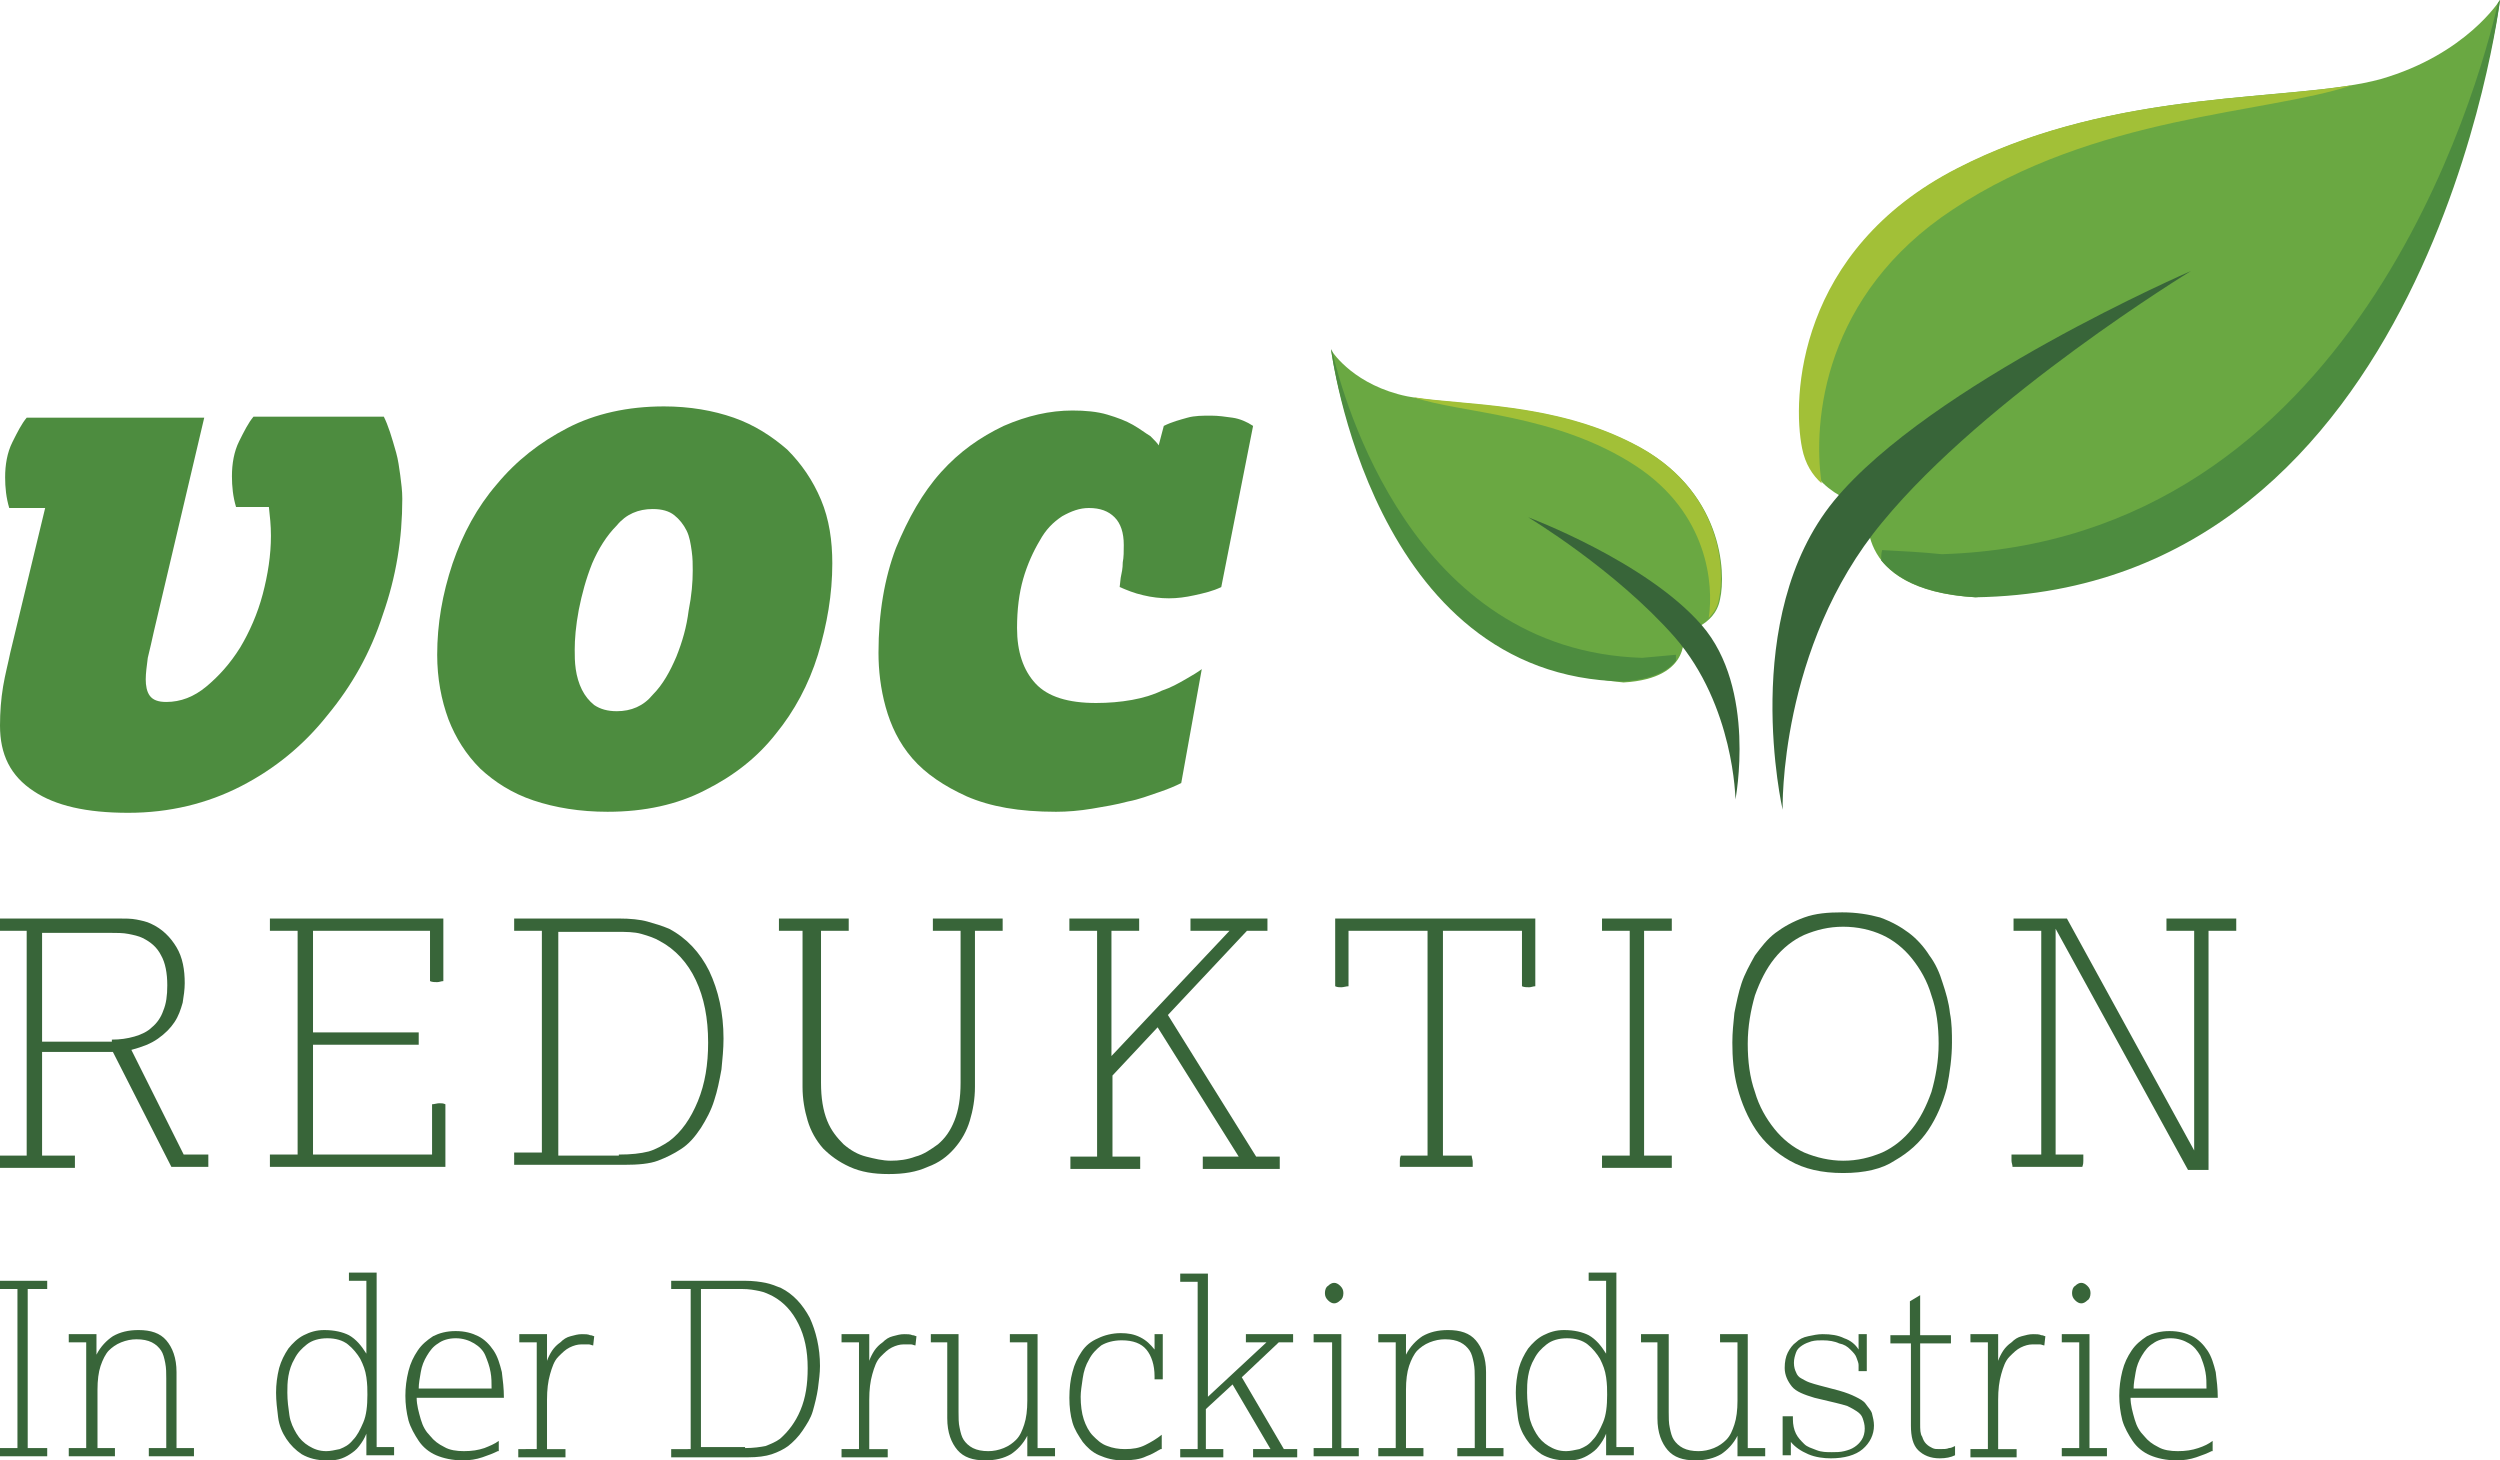 <?xml version="1.0" encoding="utf-8"?>
<!-- Generator: Adobe Illustrator 19.2.1, SVG Export Plug-In . SVG Version: 6.00 Build 0)  -->
<svg version="1.1" id="Ebene_1" xmlns="http://www.w3.org/2000/svg" xmlns:xlink="http://www.w3.org/1999/xlink" x="0px" y="0px"
	 width="243.6px" height="142.3px" viewBox="0 0 243.6 142.3" style="enable-background:new 0 0 243.6 142.3;" xml:space="preserve"
	>
<style type="text/css">
	.st0{fill:#4D8C3F;}
	.st1{fill:#386539;}
	.st2{fill:#6AA842;}
	.st3{fill:#A2C037;}
</style>
<g>
	<path class="st0" d="M4.4,49.5H0.9c-0.3-1-0.4-2-0.4-3c0-1.2,0.2-2.4,0.7-3.4c0.5-1,0.9-1.8,1.4-2.4h17.3L15,61.5
		c-0.2,0.9-0.4,1.8-0.6,2.6c-0.1,0.8-0.2,1.5-0.2,2.1c0,0.6,0.1,1.2,0.4,1.6c0.3,0.4,0.8,0.6,1.6,0.6c1.4,0,2.7-0.5,3.9-1.5
		c1.2-1,2.3-2.2,3.3-3.8c0.9-1.5,1.7-3.3,2.2-5.2c0.5-1.9,0.8-3.8,0.8-5.7c0-1-0.1-1.9-0.2-2.8H23c-0.3-1-0.4-2-0.4-3
		c0-1.2,0.2-2.4,0.7-3.4c0.5-1,0.9-1.8,1.4-2.4h12.7c0.2,0.4,0.4,0.9,0.6,1.5c0.2,0.6,0.4,1.3,0.6,2c0.2,0.7,0.3,1.5,0.4,2.2
		c0.1,0.8,0.2,1.5,0.2,2.3c0,3.9-0.6,7.6-1.9,11.3c-1.2,3.7-3,6.9-5.4,9.8c-2.3,2.9-5.1,5.2-8.4,6.9c-3.3,1.7-7,2.6-11,2.6
		c-4.1,0-7.1-0.7-9.2-2.1C1,75.6,0,73.5,0,70.7c0-1.3,0.1-2.6,0.3-3.8c0.2-1.2,0.5-2.3,0.7-3.3L4.4,49.5z"/>
	<path class="st0" d="M42.6,63.8c0-3,0.5-5.9,1.5-8.9c1-2.9,2.4-5.5,4.3-7.7c1.9-2.3,4.2-4.1,6.9-5.5c2.7-1.4,5.9-2.1,9.4-2.1
		c2.5,0,4.8,0.4,6.8,1.1c2,0.7,3.7,1.8,5.2,3.1c1.4,1.4,2.5,3,3.3,4.9c0.8,1.9,1.1,4,1.1,6.2c0,3-0.5,5.9-1.4,8.9
		c-0.9,2.9-2.3,5.5-4.1,7.7c-1.8,2.3-4.1,4.1-6.9,5.5c-2.7,1.4-5.9,2.1-9.5,2.1c-2.7,0-5.1-0.4-7.2-1.1c-2.1-0.7-3.8-1.8-5.2-3.1
		c-1.4-1.4-2.4-3-3.1-4.8C43,68.2,42.6,66.1,42.6,63.8z M60.1,69.3c1.4,0,2.6-0.5,3.5-1.6c1-1,1.7-2.3,2.3-3.7
		c0.6-1.5,1-2.9,1.2-4.5c0.3-1.5,0.4-2.8,0.4-3.9c0-0.6,0-1.2-0.1-1.9c-0.1-0.7-0.2-1.4-0.5-2c-0.3-0.6-0.7-1.1-1.2-1.5
		c-0.5-0.4-1.2-0.6-2.1-0.6c-1.4,0-2.6,0.5-3.5,1.6c-1,1-1.8,2.3-2.4,3.7c-0.6,1.5-1,3-1.3,4.5c-0.3,1.6-0.4,2.9-0.4,3.9
		c0,0.6,0,1.2,0.1,1.9c0.1,0.7,0.3,1.4,0.6,2c0.3,0.6,0.7,1.1,1.2,1.5C58.5,69.1,59.2,69.3,60.1,69.3z"/>
	<path class="st0" d="M115.1,76.3c-0.6,0.3-1.3,0.6-2.2,0.9c-0.9,0.3-1.9,0.7-3,0.9c-1.1,0.3-2.3,0.5-3.5,0.7
		c-1.2,0.2-2.4,0.3-3.5,0.3c-3.6,0-6.4-0.5-8.7-1.5c-2.2-1-4-2.2-5.3-3.7c-1.3-1.5-2.1-3.2-2.6-5c-0.5-1.8-0.7-3.6-0.7-5.3
		c0-3.9,0.6-7.3,1.7-10.2c1.2-2.9,2.6-5.4,4.4-7.4c1.8-2,3.8-3.4,6.1-4.5c2.3-1,4.5-1.5,6.7-1.5c1.2,0,2.4,0.1,3.4,0.4
		c1,0.3,1.8,0.6,2.5,1c0.7,0.4,1.2,0.8,1.7,1.1c0.4,0.4,0.7,0.7,0.8,0.9l0.5-1.9c0.8-0.4,1.6-0.6,2.3-0.8s1.5-0.2,2.3-0.2
		c0.7,0,1.4,0.1,2.1,0.2c0.7,0.1,1.4,0.4,2,0.8l-3.1,15.7c-0.8,0.4-1.7,0.6-2.6,0.8c-0.9,0.2-1.7,0.3-2.5,0.3
		c-0.8,0-1.7-0.1-2.5-0.3c-0.9-0.2-1.6-0.5-2.3-0.8l0.1-0.9c0.1-0.5,0.2-0.9,0.2-1.5c0.1-0.5,0.1-1.1,0.1-1.7c0-1.2-0.3-2.1-0.9-2.7
		c-0.6-0.6-1.4-0.9-2.5-0.9c-0.9,0-1.7,0.3-2.6,0.8c-0.9,0.6-1.6,1.3-2.2,2.4c-0.6,1-1.2,2.3-1.6,3.7c-0.4,1.4-0.6,3-0.6,4.8
		c0,2.3,0.6,4.1,1.8,5.4c1.2,1.3,3.2,1.9,5.9,1.9c1.2,0,2.4-0.1,3.5-0.3c1.1-0.2,2.1-0.5,2.9-0.9c0.9-0.3,1.6-0.7,2.3-1.1
		c0.7-0.4,1.2-0.7,1.6-1L115.1,76.3z"/>
</g>
<g>
	<path class="st1" d="M2.6,112.6V90.7H0c0-0.1,0-0.2,0-0.3c0-0.1,0-0.2,0-0.3c0-0.1,0-0.2,0-0.3s0-0.2,0-0.3h11.5
		c0.7,0,1.3,0,1.8,0.1c0.5,0.1,1,0.2,1.4,0.4c1.1,0.5,1.9,1.3,2.5,2.3c0.6,1,0.8,2.2,0.8,3.5c0,0.6-0.1,1.3-0.2,1.9
		c-0.2,0.7-0.4,1.3-0.8,1.9c-0.4,0.6-0.9,1.1-1.6,1.6s-1.5,0.8-2.6,1.1l5.1,10.2h2.4c0,0.1,0,0.2,0,0.3c0,0.1,0,0.2,0,0.3
		c0,0.1,0,0.2,0,0.3c0,0.1,0,0.2,0,0.3h-3.6L11,102.5H4.1v10.1h3.2c0,0.1,0,0.2,0,0.3c0,0.1,0,0.2,0,0.3c0,0.1,0,0.2,0,0.3
		c0,0.1,0,0.2,0,0.3H0c0-0.1,0-0.2,0-0.3c0-0.1,0-0.2,0-0.3c0-0.1,0-0.2,0-0.3c0-0.1,0-0.2,0-0.3H2.6z M10.9,101.3
		c0.8,0,1.5-0.1,2.2-0.3c0.7-0.2,1.3-0.5,1.7-0.9c0.5-0.4,0.9-1,1.1-1.6c0.3-0.7,0.4-1.5,0.4-2.5c0-1.2-0.2-2.2-0.6-2.9
		c-0.4-0.8-1-1.3-1.8-1.7c-0.4-0.2-0.9-0.3-1.4-0.4c-0.5-0.1-1.1-0.1-1.7-0.1H4.1v10.6H10.9z"/>
	<path class="st1" d="M29,112.6V90.7h-2.7c0-0.1,0-0.2,0-0.3c0-0.1,0-0.2,0-0.3c0-0.1,0-0.2,0-0.3s0-0.2,0-0.3h16.9v6.1
		c-0.2,0-0.4,0.1-0.6,0.1c-0.2,0-0.5,0-0.7-0.1v-4.9H30.5v9.9h10.3c0,0.1,0,0.2,0,0.3c0,0.1,0,0.2,0,0.3s0,0.2,0,0.3
		c0,0.1,0,0.2,0,0.3H30.5v10.7h11.6v-4.9c0.2,0,0.5-0.1,0.7-0.1c0.2,0,0.4,0,0.6,0.1v6.1H26.3c0-0.1,0-0.2,0-0.3c0-0.1,0-0.2,0-0.3
		c0-0.1,0-0.2,0-0.3c0-0.1,0-0.2,0-0.3H29z"/>
	<path class="st1" d="M52.8,112.6V90.7h-2.7c0-0.1,0-0.2,0-0.3c0-0.1,0-0.2,0-0.3c0-0.1,0-0.2,0-0.3s0-0.2,0-0.3h10.2
		c1.1,0,2.1,0.1,2.8,0.3s1.4,0.4,2.1,0.7c1.7,0.9,3,2.3,3.9,4.1c0.9,1.9,1.4,4.1,1.4,6.6c0,1-0.1,2-0.2,3c-0.2,1.1-0.4,2.1-0.7,3
		c-0.3,1-0.8,1.9-1.3,2.7c-0.6,0.9-1.2,1.6-2,2.1c-0.6,0.4-1.4,0.8-2.2,1.1c-0.8,0.3-1.9,0.4-3.3,0.4H50.1c0-0.1,0-0.2,0-0.3
		c0-0.1,0-0.2,0-0.3c0-0.1,0-0.2,0-0.3c0-0.1,0-0.2,0-0.3H52.8z M60.3,112.5c1.2,0,2.1-0.1,2.9-0.3c0.7-0.2,1.4-0.6,2-1
		c1.2-0.9,2.1-2.2,2.8-3.9c0.7-1.7,1-3.6,1-5.7c0-2.4-0.4-4.4-1.2-6.1c-0.8-1.7-2-3-3.5-3.8c-0.5-0.3-1.1-0.5-1.8-0.7
		c-0.7-0.2-1.5-0.2-2.4-0.2h-5.7v21.8H60.3z"/>
	<path class="st1" d="M78.6,90.7h-2.7c0-0.1,0-0.2,0-0.3c0-0.1,0-0.2,0-0.3c0-0.1,0-0.2,0-0.3s0-0.2,0-0.3h6.8c0,0.1,0,0.2,0,0.3
		c0,0.1,0,0.2,0,0.3c0,0.1,0,0.2,0,0.3c0,0.1,0,0.2,0,0.3h-2.7v14.8c0,1.5,0.2,2.7,0.6,3.7c0.4,1,1,1.7,1.6,2.3
		c0.7,0.6,1.4,1,2.2,1.2c0.8,0.2,1.6,0.4,2.4,0.4c0.8,0,1.6-0.1,2.4-0.4c0.8-0.2,1.5-0.7,2.2-1.2c0.7-0.6,1.2-1.3,1.6-2.3
		c0.4-1,0.6-2.2,0.6-3.7V90.7h-2.7c0-0.1,0-0.2,0-0.3c0-0.1,0-0.2,0-0.3c0-0.1,0-0.2,0-0.3s0-0.2,0-0.3h6.8c0,0.1,0,0.2,0,0.3
		c0,0.1,0,0.2,0,0.3c0,0.1,0,0.2,0,0.3c0,0.1,0,0.2,0,0.3h-2.7v15.2c0,1.2-0.2,2.3-0.5,3.3c-0.3,1-0.8,1.9-1.5,2.7
		c-0.7,0.8-1.5,1.4-2.6,1.8c-1.1,0.5-2.3,0.7-3.8,0.7c-1.5,0-2.7-0.2-3.8-0.7c-1.1-0.5-1.9-1.1-2.6-1.8c-0.7-0.8-1.2-1.7-1.5-2.7
		c-0.3-1-0.5-2.1-0.5-3.3V90.7z"/>
	<path class="st1" d="M106.9,112.6V90.7h-2.7c0-0.1,0-0.2,0-0.3c0-0.1,0-0.2,0-0.3c0-0.1,0-0.2,0-0.3s0-0.2,0-0.3h6.8
		c0,0.1,0,0.2,0,0.3c0,0.1,0,0.2,0,0.3c0,0.1,0,0.2,0,0.3c0,0.1,0,0.2,0,0.3h-2.7v12.2l11.5-12.2H116c0-0.1,0-0.2,0-0.3
		c0-0.1,0-0.2,0-0.3c0-0.1,0-0.2,0-0.3c0-0.1,0-0.2,0-0.3h7.5c0,0.1,0,0.2,0,0.3c0,0.1,0,0.2,0,0.3c0,0.1,0,0.2,0,0.3
		c0,0.1,0,0.2,0,0.3h-2l-7.7,8.2l8.6,13.8h2.3c0,0.1,0,0.2,0,0.3c0,0.1,0,0.2,0,0.3c0,0.1,0,0.2,0,0.3c0,0.1,0,0.2,0,0.3h-7.5
		c0-0.1,0-0.2,0-0.3c0-0.1,0-0.2,0-0.3c0-0.1,0-0.2,0-0.3c0-0.1,0-0.2,0-0.3h3.5l-7.9-12.6l-4.4,4.7v7.9h2.7c0,0.1,0,0.2,0,0.3
		c0,0.1,0,0.2,0,0.3c0,0.1,0,0.2,0,0.3c0,0.1,0,0.2,0,0.3h-6.8c0-0.1,0-0.2,0-0.3c0-0.1,0-0.2,0-0.3c0-0.1,0-0.2,0-0.3
		c0-0.1,0-0.2,0-0.3H106.9z"/>
	<path class="st1" d="M139.1,112.6V90.7h-7.7v5.4c-0.2,0-0.5,0.1-0.7,0.1c-0.2,0-0.4,0-0.6-0.1v-6.6h19.5v6.6
		c-0.2,0-0.4,0.1-0.6,0.1c-0.2,0-0.5,0-0.7-0.1v-5.4h-7.7v21.9h2.8c0,0.2,0.1,0.4,0.1,0.6c0,0.1,0,0.2,0,0.3c0,0.1,0,0.2,0,0.2h-7.1
		c0-0.1,0-0.2,0-0.2c0-0.1,0-0.2,0-0.3c0-0.2,0-0.4,0.1-0.6H139.1z"/>
	<path class="st1" d="M158.8,112.6V90.7h-2.7c0-0.1,0-0.2,0-0.3c0-0.1,0-0.2,0-0.3c0-0.1,0-0.2,0-0.3s0-0.2,0-0.3h6.8
		c0,0.1,0,0.2,0,0.3c0,0.1,0,0.2,0,0.3c0,0.1,0,0.2,0,0.3c0,0.1,0,0.2,0,0.3h-2.7v21.9h2.7c0,0.1,0,0.2,0,0.3c0,0.1,0,0.2,0,0.3
		c0,0.1,0,0.2,0,0.3c0,0.1,0,0.2,0,0.3h-6.8c0-0.1,0-0.2,0-0.3c0-0.1,0-0.2,0-0.3c0-0.1,0-0.2,0-0.3c0-0.1,0-0.2,0-0.3H158.8z"/>
	<path class="st1" d="M179.6,114.3c-2.1,0-3.8-0.4-5.2-1.2c-1.4-0.8-2.5-1.8-3.3-3c-0.8-1.2-1.4-2.6-1.8-4.1c-0.4-1.5-0.5-3-0.5-4.4
		c0-1,0.1-1.9,0.2-2.9c0.2-1,0.4-2,0.7-2.9c0.3-0.9,0.8-1.8,1.3-2.7c0.6-0.8,1.2-1.6,2-2.2c0.8-0.6,1.7-1.1,2.8-1.5
		c1.1-0.4,2.3-0.5,3.7-0.5s2.6,0.2,3.7,0.5c1.1,0.4,2,0.9,2.8,1.5c0.8,0.6,1.5,1.4,2,2.2c0.6,0.8,1,1.7,1.3,2.7
		c0.3,0.9,0.6,1.9,0.7,2.9c0.2,1,0.2,2,0.2,2.9c0,1.4-0.2,2.9-0.5,4.4c-0.4,1.5-1,2.9-1.8,4.1c-0.8,1.2-1.9,2.2-3.3,3
		C183.4,113.9,181.7,114.3,179.6,114.3z M179.6,113.1c1.4,0,2.6-0.3,3.8-0.8c1.1-0.5,2.1-1.3,2.9-2.3c0.8-1,1.4-2.2,1.9-3.6
		c0.4-1.4,0.7-3,0.7-4.7c0-1.7-0.2-3.3-0.7-4.7c-0.4-1.4-1.1-2.6-1.9-3.6c-0.8-1-1.8-1.8-2.9-2.3c-1.1-0.5-2.4-0.8-3.8-0.8
		s-2.6,0.3-3.8,0.8c-1.1,0.5-2.1,1.3-2.9,2.3c-0.8,1-1.4,2.2-1.9,3.6c-0.4,1.4-0.7,3-0.7,4.7c0,1.7,0.2,3.3,0.7,4.7
		c0.4,1.4,1.1,2.6,1.9,3.6c0.8,1,1.8,1.8,2.9,2.3C177,112.8,178.3,113.1,179.6,113.1z"/>
	<path class="st1" d="M198.9,112.6V90.7h-2.7c0-0.1,0-0.2,0-0.3c0-0.1,0-0.2,0-0.3c0-0.1,0-0.2,0-0.3c0-0.1,0-0.2,0-0.3h5.2
		l12.4,22.6V90.7h-2.7c0-0.1,0-0.2,0-0.3c0-0.1,0-0.2,0-0.3c0-0.1,0-0.2,0-0.3c0-0.1,0-0.2,0-0.3h6.8c0,0.1,0,0.2,0,0.3
		c0,0.1,0,0.2,0,0.3c0,0.1,0,0.2,0,0.3c0,0.1,0,0.2,0,0.3h-2.7V114h-2l-12.9-23.5v22h2.7c0,0.1,0,0.2,0,0.3c0,0.1,0,0.2,0,0.3
		c0,0.2,0,0.3-0.1,0.6h-6.8c0-0.2-0.1-0.4-0.1-0.6c0-0.1,0-0.2,0-0.3c0-0.1,0-0.2,0-0.3H198.9z"/>
	<path class="st1" d="M1.7,141.1v-15.5h-1.9c0-0.1,0-0.1,0-0.2c0-0.1,0-0.1,0-0.2c0-0.1,0-0.1,0-0.2c0-0.1,0-0.1,0-0.2h4.8
		c0,0.1,0,0.1,0,0.2c0,0.1,0,0.1,0,0.2c0,0.1,0,0.1,0,0.2c0,0.1,0,0.1,0,0.2H2.7v15.5h1.9c0,0.1,0,0.1,0,0.2c0,0.1,0,0.1,0,0.2
		c0,0.1,0,0.1,0,0.2c0,0.1,0,0.1,0,0.2h-4.8c0-0.1,0-0.1,0-0.2c0-0.1,0-0.1,0-0.2c0-0.1,0-0.1,0-0.2c0-0.1,0-0.1,0-0.2H1.7z"/>
	<path class="st1" d="M8.4,141.1v-10.3H6.7c0-0.1,0-0.3,0-0.4c0-0.2,0-0.3,0-0.4h2.7v2c0.4-0.8,1-1.4,1.6-1.8
		c0.7-0.4,1.5-0.6,2.5-0.6c1.2,0,2.1,0.3,2.7,1c0.6,0.7,1,1.7,1,3.1v7.4h1.7c0,0.1,0,0.2,0,0.4c0,0.1,0,0.3,0,0.4h-4.4
		c0-0.1,0-0.3,0-0.4c0-0.2,0-0.3,0-0.4h1.7v-6.8c0-0.5,0-1-0.1-1.5c-0.1-0.5-0.2-0.9-0.4-1.2c-0.2-0.3-0.5-0.6-0.9-0.8
		c-0.4-0.2-0.9-0.3-1.5-0.3c-0.5,0-1,0.1-1.5,0.3c-0.5,0.2-0.9,0.5-1.2,0.8s-0.6,0.9-0.8,1.5c-0.2,0.6-0.3,1.4-0.3,2.3v5.7h1.7
		c0,0.1,0,0.2,0,0.4c0,0.1,0,0.3,0,0.4H6.7c0-0.1,0-0.3,0-0.4c0-0.2,0-0.3,0-0.4H8.4z"/>
	<path class="st1" d="M35.7,139.7c-0.2,0.5-0.4,0.8-0.7,1.2s-0.6,0.6-0.9,0.8c-0.3,0.2-0.7,0.4-1.1,0.5c-0.4,0.1-0.8,0.1-1.2,0.1
		c-0.9,0-1.7-0.2-2.4-0.6c-0.6-0.4-1.1-0.9-1.5-1.5c-0.4-0.6-0.7-1.3-0.8-2.1s-0.2-1.6-0.2-2.4c0-0.8,0.1-1.6,0.3-2.4
		c0.2-0.7,0.5-1.3,0.9-1.9c0.4-0.5,0.9-1,1.5-1.3c0.6-0.3,1.2-0.5,2-0.5c1,0,1.8,0.2,2.4,0.5c0.7,0.4,1.2,1,1.7,1.8v-7.1h-1.7
		c0-0.1,0-0.3,0-0.4c0-0.2,0-0.3,0-0.4h2.7v17h1.7c0,0.1,0,0.2,0,0.4c0,0.1,0,0.3,0,0.4h-2.7V139.7z M31.8,141.4
		c0.4,0,0.8-0.1,1.3-0.2c0.5-0.2,0.9-0.4,1.3-0.9c0.4-0.4,0.7-1,1-1.7c0.3-0.7,0.4-1.6,0.4-2.7c0-0.5,0-1-0.1-1.7s-0.3-1.2-0.6-1.8
		c-0.3-0.5-0.7-1-1.2-1.4c-0.5-0.4-1.2-0.6-2-0.6c-0.8,0-1.5,0.2-2,0.6c-0.5,0.4-0.9,0.8-1.2,1.4c-0.3,0.5-0.5,1.1-0.6,1.7
		c-0.1,0.6-0.1,1.1-0.1,1.6c0,0.8,0.1,1.5,0.2,2.2c0.1,0.7,0.4,1.3,0.7,1.8c0.3,0.5,0.7,0.9,1.2,1.2S31.1,141.4,31.8,141.4z"/>
	<path class="st1" d="M48.5,141.4c-0.4,0.2-0.9,0.4-1.5,0.6c-0.6,0.2-1.2,0.3-1.9,0.3c-1,0-1.9-0.2-2.6-0.5
		c-0.7-0.3-1.3-0.8-1.7-1.4s-0.8-1.3-1-2c-0.2-0.8-0.3-1.6-0.3-2.4c0-0.8,0.1-1.6,0.3-2.4c0.2-0.8,0.5-1.4,0.9-2
		c0.4-0.6,0.9-1,1.5-1.4c0.6-0.3,1.3-0.5,2.2-0.5c0.9,0,1.6,0.2,2.2,0.5c0.6,0.3,1.1,0.8,1.5,1.4c0.4,0.6,0.6,1.3,0.8,2.1
		c0.1,0.8,0.2,1.6,0.2,2.5h-8.5c0,0.7,0.2,1.4,0.4,2.1s0.5,1.2,0.9,1.6c0.4,0.5,0.8,0.8,1.4,1.1c0.5,0.3,1.2,0.4,1.9,0.4
		c0.8,0,1.4-0.1,2-0.3c0.5-0.2,1-0.4,1.4-0.7V141.4z M47.9,135.3c0-0.5,0-1.1-0.1-1.6c-0.1-0.6-0.3-1.1-0.5-1.6s-0.6-0.9-1.1-1.2
		s-1.1-0.5-1.8-0.5c-0.7,0-1.3,0.2-1.7,0.5c-0.5,0.3-0.8,0.7-1.1,1.2c-0.3,0.5-0.5,1-0.6,1.6c-0.1,0.6-0.2,1.1-0.2,1.6H47.9z"/>
	<path class="st1" d="M52.3,141.1v-10.3h-1.7c0-0.1,0-0.3,0-0.4c0-0.2,0-0.3,0-0.4h2.7v2.6c0.1-0.3,0.3-0.7,0.5-1
		c0.2-0.3,0.5-0.6,0.8-0.8c0.3-0.3,0.6-0.5,1-0.6s0.7-0.2,1.1-0.2c0.3,0,0.6,0,0.8,0.1c0.2,0,0.3,0.1,0.4,0.1l-0.1,0.9
		c-0.1,0-0.3-0.1-0.4-0.1c-0.1,0-0.4,0-0.8,0c-0.3,0-0.7,0.1-1.1,0.3c-0.4,0.2-0.7,0.5-1.1,0.9s-0.6,1-0.8,1.7
		c-0.2,0.7-0.3,1.5-0.3,2.5v4.8h1.8c0,0.1,0,0.2,0,0.4c0,0.1,0,0.3,0,0.4h-4.6c0-0.1,0-0.3,0-0.4c0-0.2,0-0.3,0-0.4H52.3z"/>
	<path class="st1" d="M67.3,141.1v-15.5h-1.9c0-0.1,0-0.1,0-0.2s0-0.1,0-0.2c0-0.1,0-0.1,0-0.2s0-0.1,0-0.2h7.2c0.8,0,1.5,0.1,2,0.2
		c0.5,0.1,1,0.3,1.5,0.5c1.2,0.6,2.1,1.6,2.8,2.9c0.6,1.3,1,2.9,1,4.7c0,0.7-0.1,1.4-0.2,2.2c-0.1,0.7-0.3,1.5-0.5,2.2
		c-0.2,0.7-0.6,1.3-1,1.9c-0.4,0.6-0.9,1.1-1.4,1.5c-0.4,0.3-1,0.6-1.6,0.8c-0.6,0.2-1.4,0.3-2.3,0.3h-7.5c0-0.1,0-0.1,0-0.2
		s0-0.1,0-0.2c0-0.1,0-0.1,0-0.2c0-0.1,0-0.1,0-0.2H67.3z M72.6,141.1c0.8,0,1.5-0.1,2-0.2c0.5-0.2,1-0.4,1.4-0.7
		c0.8-0.7,1.5-1.6,2-2.8c0.5-1.2,0.7-2.5,0.7-4.1c0-1.7-0.3-3.1-0.9-4.3c-0.6-1.2-1.4-2.1-2.5-2.7c-0.4-0.2-0.8-0.4-1.3-0.5
		c-0.5-0.1-1-0.2-1.7-0.2h-4v15.4H72.6z"/>
	<path class="st1" d="M83.7,141.1v-10.3H82c0-0.1,0-0.3,0-0.4c0-0.2,0-0.3,0-0.4h2.7v2.6c0.1-0.3,0.3-0.7,0.5-1
		c0.2-0.3,0.5-0.6,0.8-0.8c0.3-0.3,0.6-0.5,1-0.6s0.7-0.2,1.1-0.2c0.3,0,0.6,0,0.8,0.1c0.2,0,0.3,0.1,0.4,0.1l-0.1,0.9
		c-0.1,0-0.3-0.1-0.4-0.1c-0.1,0-0.4,0-0.8,0c-0.3,0-0.7,0.1-1.1,0.3c-0.4,0.2-0.7,0.5-1.1,0.9s-0.6,1-0.8,1.7
		c-0.2,0.7-0.3,1.5-0.3,2.5v4.8h1.8c0,0.1,0,0.2,0,0.4c0,0.1,0,0.3,0,0.4H82c0-0.1,0-0.3,0-0.4c0-0.2,0-0.3,0-0.4H83.7z"/>
	<path class="st1" d="M92.4,130.8h-1.7c0-0.1,0-0.3,0-0.4c0-0.2,0-0.3,0-0.4h2.7v7.6c0,0.5,0,1.1,0.1,1.5c0.1,0.5,0.2,0.9,0.4,1.2
		c0.2,0.3,0.5,0.6,0.9,0.8c0.4,0.2,0.9,0.3,1.5,0.3c0.5,0,1-0.1,1.5-0.3s0.9-0.5,1.2-0.8c0.4-0.4,0.6-0.9,0.8-1.5
		c0.2-0.6,0.3-1.4,0.3-2.3v-5.7h-1.7c0-0.1,0-0.3,0-0.4c0-0.2,0-0.3,0-0.4h2.7v11.1h1.7c0,0.1,0,0.2,0,0.4c0,0.2,0,0.3,0,0.4h-2.7
		v-2c-0.4,0.8-1,1.4-1.6,1.8c-0.7,0.4-1.5,0.6-2.5,0.6c-1.2,0-2.1-0.3-2.7-1c-0.6-0.7-1-1.7-1-3.1V130.8z"/>
	<path class="st1" d="M113.1,141.2c-0.4,0.2-0.8,0.5-1.4,0.7c-0.6,0.3-1.4,0.4-2.3,0.4c-0.9,0-1.6-0.2-2.3-0.5s-1.2-0.8-1.6-1.3
		c-0.4-0.6-0.8-1.2-1-1.9c-0.2-0.7-0.3-1.5-0.3-2.4c0-0.9,0.1-1.8,0.3-2.5c0.2-0.8,0.5-1.4,0.9-2c0.4-0.6,0.9-1,1.6-1.3
		c0.6-0.3,1.4-0.5,2.2-0.5c0.7,0,1.3,0.1,1.9,0.4s1,0.7,1.4,1.2V130c0.1,0,0.3,0,0.4,0c0.1,0,0.3,0,0.4,0v4.4c-0.2,0-0.3,0-0.4,0
		c-0.2,0-0.3,0-0.4,0v-0.3c0-1.1-0.3-2-0.8-2.6c-0.5-0.6-1.3-0.9-2.4-0.9c-0.8,0-1.5,0.2-2,0.5c-0.5,0.4-0.9,0.8-1.2,1.4
		c-0.3,0.5-0.5,1.1-0.6,1.8c-0.1,0.7-0.2,1.3-0.2,1.8c0,0.8,0.1,1.6,0.3,2.2c0.2,0.6,0.5,1.2,0.9,1.6c0.4,0.4,0.8,0.8,1.4,1
		c0.5,0.2,1.1,0.3,1.7,0.3c0.8,0,1.4-0.1,2-0.4s1.1-0.6,1.6-1V141.2z"/>
	<path class="st1" d="M116.7,141.1v-16.2H115c0-0.1,0-0.3,0-0.4c0-0.2,0-0.3,0-0.4h2.7v12l5.7-5.3h-2c0-0.1,0-0.2,0-0.4
		c0-0.1,0-0.3,0-0.4h4.6c0,0.1,0,0.3,0,0.4c0,0.2,0,0.3,0,0.4h-1.4l-3.6,3.4l4.1,7h1.3c0,0.1,0,0.2,0,0.4c0,0.1,0,0.3,0,0.4h-4.3
		c0-0.1,0-0.3,0-0.4c0-0.2,0-0.3,0-0.4h1.7l-3.7-6.3l-2.6,2.4v3.9h1.7c0,0.1,0,0.2,0,0.4c0,0.1,0,0.3,0,0.4H115c0-0.1,0-0.3,0-0.4
		c0-0.2,0-0.3,0-0.4H116.7z"/>
	<path class="st1" d="M129.8,141.1v-10.3H128c0-0.1,0-0.3,0-0.4c0-0.2,0-0.3,0-0.4h2.7v11.1h1.7c0,0.1,0,0.2,0,0.4
		c0,0.1,0,0.3,0,0.4H128c0-0.1,0-0.3,0-0.4c0-0.2,0-0.3,0-0.4H129.8z M130,127c-0.2,0-0.4-0.1-0.6-0.3c-0.2-0.2-0.3-0.4-0.3-0.7
		c0-0.3,0.1-0.6,0.3-0.7c0.2-0.2,0.4-0.3,0.6-0.3c0.2,0,0.4,0.1,0.6,0.3c0.2,0.2,0.3,0.4,0.3,0.7c0,0.3-0.1,0.6-0.3,0.7
		C130.4,126.9,130.2,127,130,127z"/>
	<path class="st1" d="M136,141.1v-10.3h-1.7c0-0.1,0-0.3,0-0.4c0-0.2,0-0.3,0-0.4h2.7v2c0.4-0.8,1-1.4,1.6-1.8
		c0.7-0.4,1.5-0.6,2.5-0.6c1.2,0,2.1,0.3,2.7,1c0.6,0.7,1,1.7,1,3.1v7.4h1.7c0,0.1,0,0.2,0,0.4c0,0.1,0,0.3,0,0.4H142
		c0-0.1,0-0.3,0-0.4c0-0.2,0-0.3,0-0.4h1.7v-6.8c0-0.5,0-1-0.1-1.5c-0.1-0.5-0.2-0.9-0.4-1.2c-0.2-0.3-0.5-0.6-0.9-0.8
		c-0.4-0.2-0.9-0.3-1.5-0.3c-0.5,0-1,0.1-1.5,0.3c-0.5,0.2-0.9,0.5-1.2,0.8s-0.6,0.9-0.8,1.5c-0.2,0.6-0.3,1.4-0.3,2.3v5.7h1.7
		c0,0.1,0,0.2,0,0.4c0,0.1,0,0.3,0,0.4h-4.4c0-0.1,0-0.3,0-0.4c0-0.2,0-0.3,0-0.4H136z"/>
	<path class="st1" d="M156.5,139.7c-0.2,0.5-0.4,0.8-0.7,1.2s-0.6,0.6-0.9,0.8c-0.3,0.2-0.7,0.4-1.1,0.5c-0.4,0.1-0.8,0.1-1.2,0.1
		c-0.9,0-1.7-0.2-2.4-0.6c-0.6-0.4-1.1-0.9-1.5-1.5c-0.4-0.6-0.7-1.3-0.8-2.1s-0.2-1.6-0.2-2.4c0-0.8,0.1-1.6,0.3-2.4
		c0.2-0.7,0.5-1.3,0.9-1.9c0.4-0.5,0.9-1,1.5-1.3c0.6-0.3,1.2-0.5,2-0.5c1,0,1.8,0.2,2.4,0.5c0.7,0.4,1.2,1,1.7,1.8v-7.1h-1.7
		c0-0.1,0-0.3,0-0.4c0-0.2,0-0.3,0-0.4h2.7v17h1.7c0,0.1,0,0.2,0,0.4c0,0.1,0,0.3,0,0.4h-2.7V139.7z M152.6,141.4
		c0.4,0,0.8-0.1,1.3-0.2c0.5-0.2,0.9-0.4,1.3-0.9c0.4-0.4,0.7-1,1-1.7c0.3-0.7,0.4-1.6,0.4-2.7c0-0.5,0-1-0.1-1.7s-0.3-1.2-0.6-1.8
		c-0.3-0.5-0.7-1-1.2-1.4c-0.5-0.4-1.2-0.6-2-0.6c-0.8,0-1.5,0.2-2,0.6c-0.5,0.4-0.9,0.8-1.2,1.4c-0.3,0.5-0.5,1.1-0.6,1.7
		c-0.1,0.6-0.1,1.1-0.1,1.6c0,0.8,0.1,1.5,0.2,2.2c0.1,0.7,0.4,1.3,0.7,1.8c0.3,0.5,0.7,0.9,1.2,1.2S151.9,141.4,152.6,141.4z"/>
	<path class="st1" d="M161.6,130.8h-1.7c0-0.1,0-0.3,0-0.4c0-0.2,0-0.3,0-0.4h2.7v7.6c0,0.5,0,1.1,0.1,1.5c0.1,0.5,0.2,0.9,0.4,1.2
		c0.2,0.3,0.5,0.6,0.9,0.8c0.4,0.2,0.9,0.3,1.5,0.3c0.5,0,1-0.1,1.5-0.3s0.9-0.5,1.2-0.8c0.4-0.4,0.6-0.9,0.8-1.5
		c0.2-0.6,0.3-1.4,0.3-2.3v-5.7h-1.7c0-0.1,0-0.3,0-0.4c0-0.2,0-0.3,0-0.4h2.7v11.1h1.7c0,0.1,0,0.2,0,0.4c0,0.2,0,0.3,0,0.4h-2.7
		v-2c-0.4,0.8-1,1.4-1.6,1.8c-0.7,0.4-1.5,0.6-2.5,0.6c-1.2,0-2.1-0.3-2.7-1c-0.6-0.7-1-1.7-1-3.1V130.8z"/>
	<path class="st1" d="M173.9,138c0.2,0,0.3,0,0.4,0c0.2,0,0.3,0,0.4,0v0.3c0,0.5,0.1,1,0.3,1.4c0.2,0.4,0.5,0.7,0.8,1
		c0.3,0.3,0.7,0.4,1.2,0.6s1,0.2,1.5,0.2c0.4,0,0.8,0,1.2-0.1c0.4-0.1,0.7-0.2,1-0.4s0.5-0.4,0.7-0.7c0.2-0.3,0.3-0.7,0.3-1.1
		c0-0.4-0.1-0.7-0.2-1c-0.1-0.3-0.3-0.5-0.6-0.7c-0.3-0.2-0.5-0.3-0.9-0.5c-0.3-0.1-0.7-0.2-1.1-0.3l-2.1-0.5
		c-1-0.3-1.8-0.6-2.2-1.1c-0.4-0.5-0.7-1.1-0.7-1.8c0-0.6,0.1-1.1,0.3-1.5c0.2-0.4,0.5-0.8,0.8-1c0.3-0.3,0.7-0.5,1.2-0.6
		c0.5-0.1,0.9-0.2,1.4-0.2c0.8,0,1.5,0.1,2.1,0.4c0.6,0.2,1.1,0.6,1.4,1.1V130c0.1,0,0.3,0,0.4,0c0.1,0,0.3,0,0.4,0v3.6
		c-0.2,0-0.3,0-0.4,0c-0.2,0-0.3,0-0.4,0V133c0-0.2-0.1-0.4-0.2-0.7c-0.1-0.3-0.3-0.5-0.6-0.8c-0.3-0.3-0.6-0.5-1.1-0.6
		c-0.4-0.2-1-0.3-1.6-0.3c-0.4,0-0.7,0-1.1,0.1c-0.3,0.1-0.6,0.2-0.9,0.4c-0.3,0.2-0.5,0.4-0.6,0.7s-0.2,0.6-0.2,1
		c0,0.4,0.1,0.7,0.2,0.9c0.1,0.3,0.3,0.5,0.5,0.6s0.5,0.3,0.8,0.4c0.3,0.1,0.6,0.2,1,0.3l1.9,0.5c0.7,0.2,1.2,0.4,1.6,0.6
		s0.8,0.4,1,0.7s0.5,0.6,0.6,0.9c0.1,0.4,0.2,0.8,0.2,1.2c0,0.9-0.4,1.7-1.1,2.3s-1.8,0.9-3.1,0.9c-0.7,0-1.5-0.1-2.2-0.4
		s-1.3-0.7-1.7-1.2v1.3c-0.1,0-0.3,0-0.4,0c-0.1,0-0.3,0-0.4,0V138z"/>
	<path class="st1" d="M186.1,130.9h-1.9c0-0.1,0-0.3,0-0.4c0-0.2,0-0.3,0-0.4h1.9v-3.3l1-0.6v3.9h3c0,0.1,0,0.3,0,0.4
		c0,0.2,0,0.3,0,0.4h-3v7.8c0,0.6,0,1,0.2,1.3c0.1,0.3,0.2,0.5,0.4,0.7c0.2,0.2,0.4,0.3,0.6,0.4c0.2,0.1,0.4,0.1,0.7,0.1
		c0.4,0,0.7,0,0.9-0.1c0.2,0,0.4-0.1,0.6-0.2v0.9c-0.4,0.2-0.9,0.3-1.5,0.3c-0.9,0-1.6-0.3-2.1-0.8c-0.5-0.5-0.7-1.3-0.7-2.4V130.9z
		"/>
	<path class="st1" d="M193.7,141.1v-10.3H192c0-0.1,0-0.3,0-0.4c0-0.2,0-0.3,0-0.4h2.7v2.6c0.1-0.3,0.3-0.7,0.5-1
		c0.2-0.3,0.5-0.6,0.8-0.8c0.3-0.3,0.6-0.5,1-0.6c0.4-0.1,0.7-0.2,1.1-0.2c0.3,0,0.6,0,0.8,0.1c0.2,0,0.3,0.1,0.4,0.1l-0.1,0.9
		c-0.1,0-0.3-0.1-0.4-0.1c-0.1,0-0.4,0-0.8,0c-0.3,0-0.7,0.1-1.1,0.3c-0.4,0.2-0.7,0.5-1.1,0.9s-0.6,1-0.8,1.7
		c-0.2,0.7-0.3,1.5-0.3,2.5v4.8h1.8c0,0.1,0,0.2,0,0.4c0,0.1,0,0.3,0,0.4H192c0-0.1,0-0.3,0-0.4c0-0.2,0-0.3,0-0.4H193.7z"/>
	<path class="st1" d="M202.6,141.1v-10.3h-1.7c0-0.1,0-0.3,0-0.4c0-0.2,0-0.3,0-0.4h2.7v11.1h1.7c0,0.1,0,0.2,0,0.4
		c0,0.1,0,0.3,0,0.4h-4.4c0-0.1,0-0.3,0-0.4c0-0.2,0-0.3,0-0.4H202.6z M202.8,127c-0.2,0-0.4-0.1-0.6-0.3c-0.2-0.2-0.3-0.4-0.3-0.7
		c0-0.3,0.1-0.6,0.3-0.7c0.2-0.2,0.4-0.3,0.6-0.3s0.4,0.1,0.6,0.3c0.2,0.2,0.3,0.4,0.3,0.7c0,0.3-0.1,0.6-0.3,0.7
		C203.2,126.9,203,127,202.8,127z"/>
	<path class="st1" d="M215.5,141.4c-0.4,0.2-0.9,0.4-1.5,0.6c-0.6,0.2-1.2,0.3-1.9,0.3c-1,0-1.9-0.2-2.6-0.5
		c-0.7-0.3-1.3-0.8-1.7-1.4c-0.4-0.6-0.8-1.3-1-2c-0.2-0.8-0.3-1.6-0.3-2.4c0-0.8,0.1-1.6,0.3-2.4c0.2-0.8,0.5-1.4,0.9-2
		c0.4-0.6,0.9-1,1.5-1.4c0.6-0.3,1.3-0.5,2.2-0.5c0.9,0,1.6,0.2,2.2,0.5c0.6,0.3,1.1,0.8,1.5,1.4c0.4,0.6,0.6,1.3,0.8,2.1
		c0.1,0.8,0.2,1.6,0.2,2.5h-8.5c0,0.7,0.2,1.4,0.4,2.1s0.5,1.2,0.9,1.6c0.4,0.5,0.8,0.8,1.4,1.1c0.5,0.3,1.2,0.4,1.9,0.4
		c0.8,0,1.4-0.1,2-0.3s1-0.4,1.4-0.7V141.4z M215,135.3c0-0.5,0-1.1-0.1-1.6c-0.1-0.6-0.3-1.1-0.5-1.6c-0.3-0.5-0.6-0.9-1.1-1.2
		c-0.5-0.3-1.1-0.5-1.8-0.5c-0.7,0-1.3,0.2-1.7,0.5c-0.5,0.3-0.8,0.7-1.1,1.2c-0.3,0.5-0.5,1-0.6,1.6c-0.1,0.6-0.2,1.1-0.2,1.6H215z
		"/>
</g>
<g>
	<path class="st2" d="M243.6,0c0,0-3.3,5.3-11.6,7.7c-8.3,2.3-25.7,0.7-41.2,8.7c-15.6,8-16.1,22.4-15.1,27.2c1,4.8,6.4,5.8,6.4,5.8
		s-2,8.1,10.4,8.8C236.6,54.2,243.6,0,243.6,0z"/>
	<path class="st3" d="M190.7,16.4c14-7.2,29.4-6.6,38.5-8.1c-8.4,2.8-25,2.9-38.9,12.1c-12.6,8.3-13.7,20.6-12.8,26.7
		c-0.9-0.8-1.6-1.9-1.9-3.4C174.6,38.8,175.1,24.4,190.7,16.4z"/>
	<path class="st0" d="M189.2,54c40.2-1.2,52.3-45.4,54.2-53.7c0.1-0.2,0.2-0.3,0.2-0.3s-6.9,57.5-51.1,58.2
		c-5.1-0.3-7.8-1.9-9.2-3.6c0-0.3,0-0.7,0.1-1C185.3,53.7,187.3,53.8,189.2,54z"/>
	<path class="st1" d="M213.5,26.4c0,0-20,12.2-30.1,24.5c-10.1,12.2-9.7,28-9.7,28s-4.3-18.7,5-30.1
		C188.1,37.4,213.5,26.4,213.5,26.4z"/>
	<path class="st2" d="M129.7,34.1c0,0,1.8,3,6.5,4.3c4.6,1.3,14.3,0.4,23,4.9c8.7,4.4,9,12.5,8.4,15.1c-0.5,2.7-3.6,3.2-3.6,3.2
		s1.1,4.5-5.8,4.9C133.6,64.2,129.7,34.1,129.7,34.1z"/>
	<path class="st3" d="M159.1,43.2c-7.8-4-16.4-3.7-21.4-4.5c4.7,1.6,13.9,1.6,21.7,6.7c7,4.6,7.6,11.5,7.1,14.8
		c0.5-0.5,0.9-1.1,1-1.9C168.1,55.6,167.8,47.6,159.1,43.2z"/>
	<path class="st0" d="M160,64.1c-22.4-0.7-29.1-25.2-30.2-29.9l-0.1-0.2c0,0,3.9,32,28.5,32.4c2.8-0.2,4.3-1,5.1-2
		c0-0.2,0-0.4,0-0.6C162.2,63.9,161,64,160,64.1z"/>
	<path class="st1" d="M148.9,50.4c0,0,8.5,5.1,14.3,11.7c5.8,6.7,5.9,15.8,5.9,15.8s2.1-10.8-3.3-17
		C160.4,54.7,148.9,50.4,148.9,50.4z"/>
</g>
</svg>
